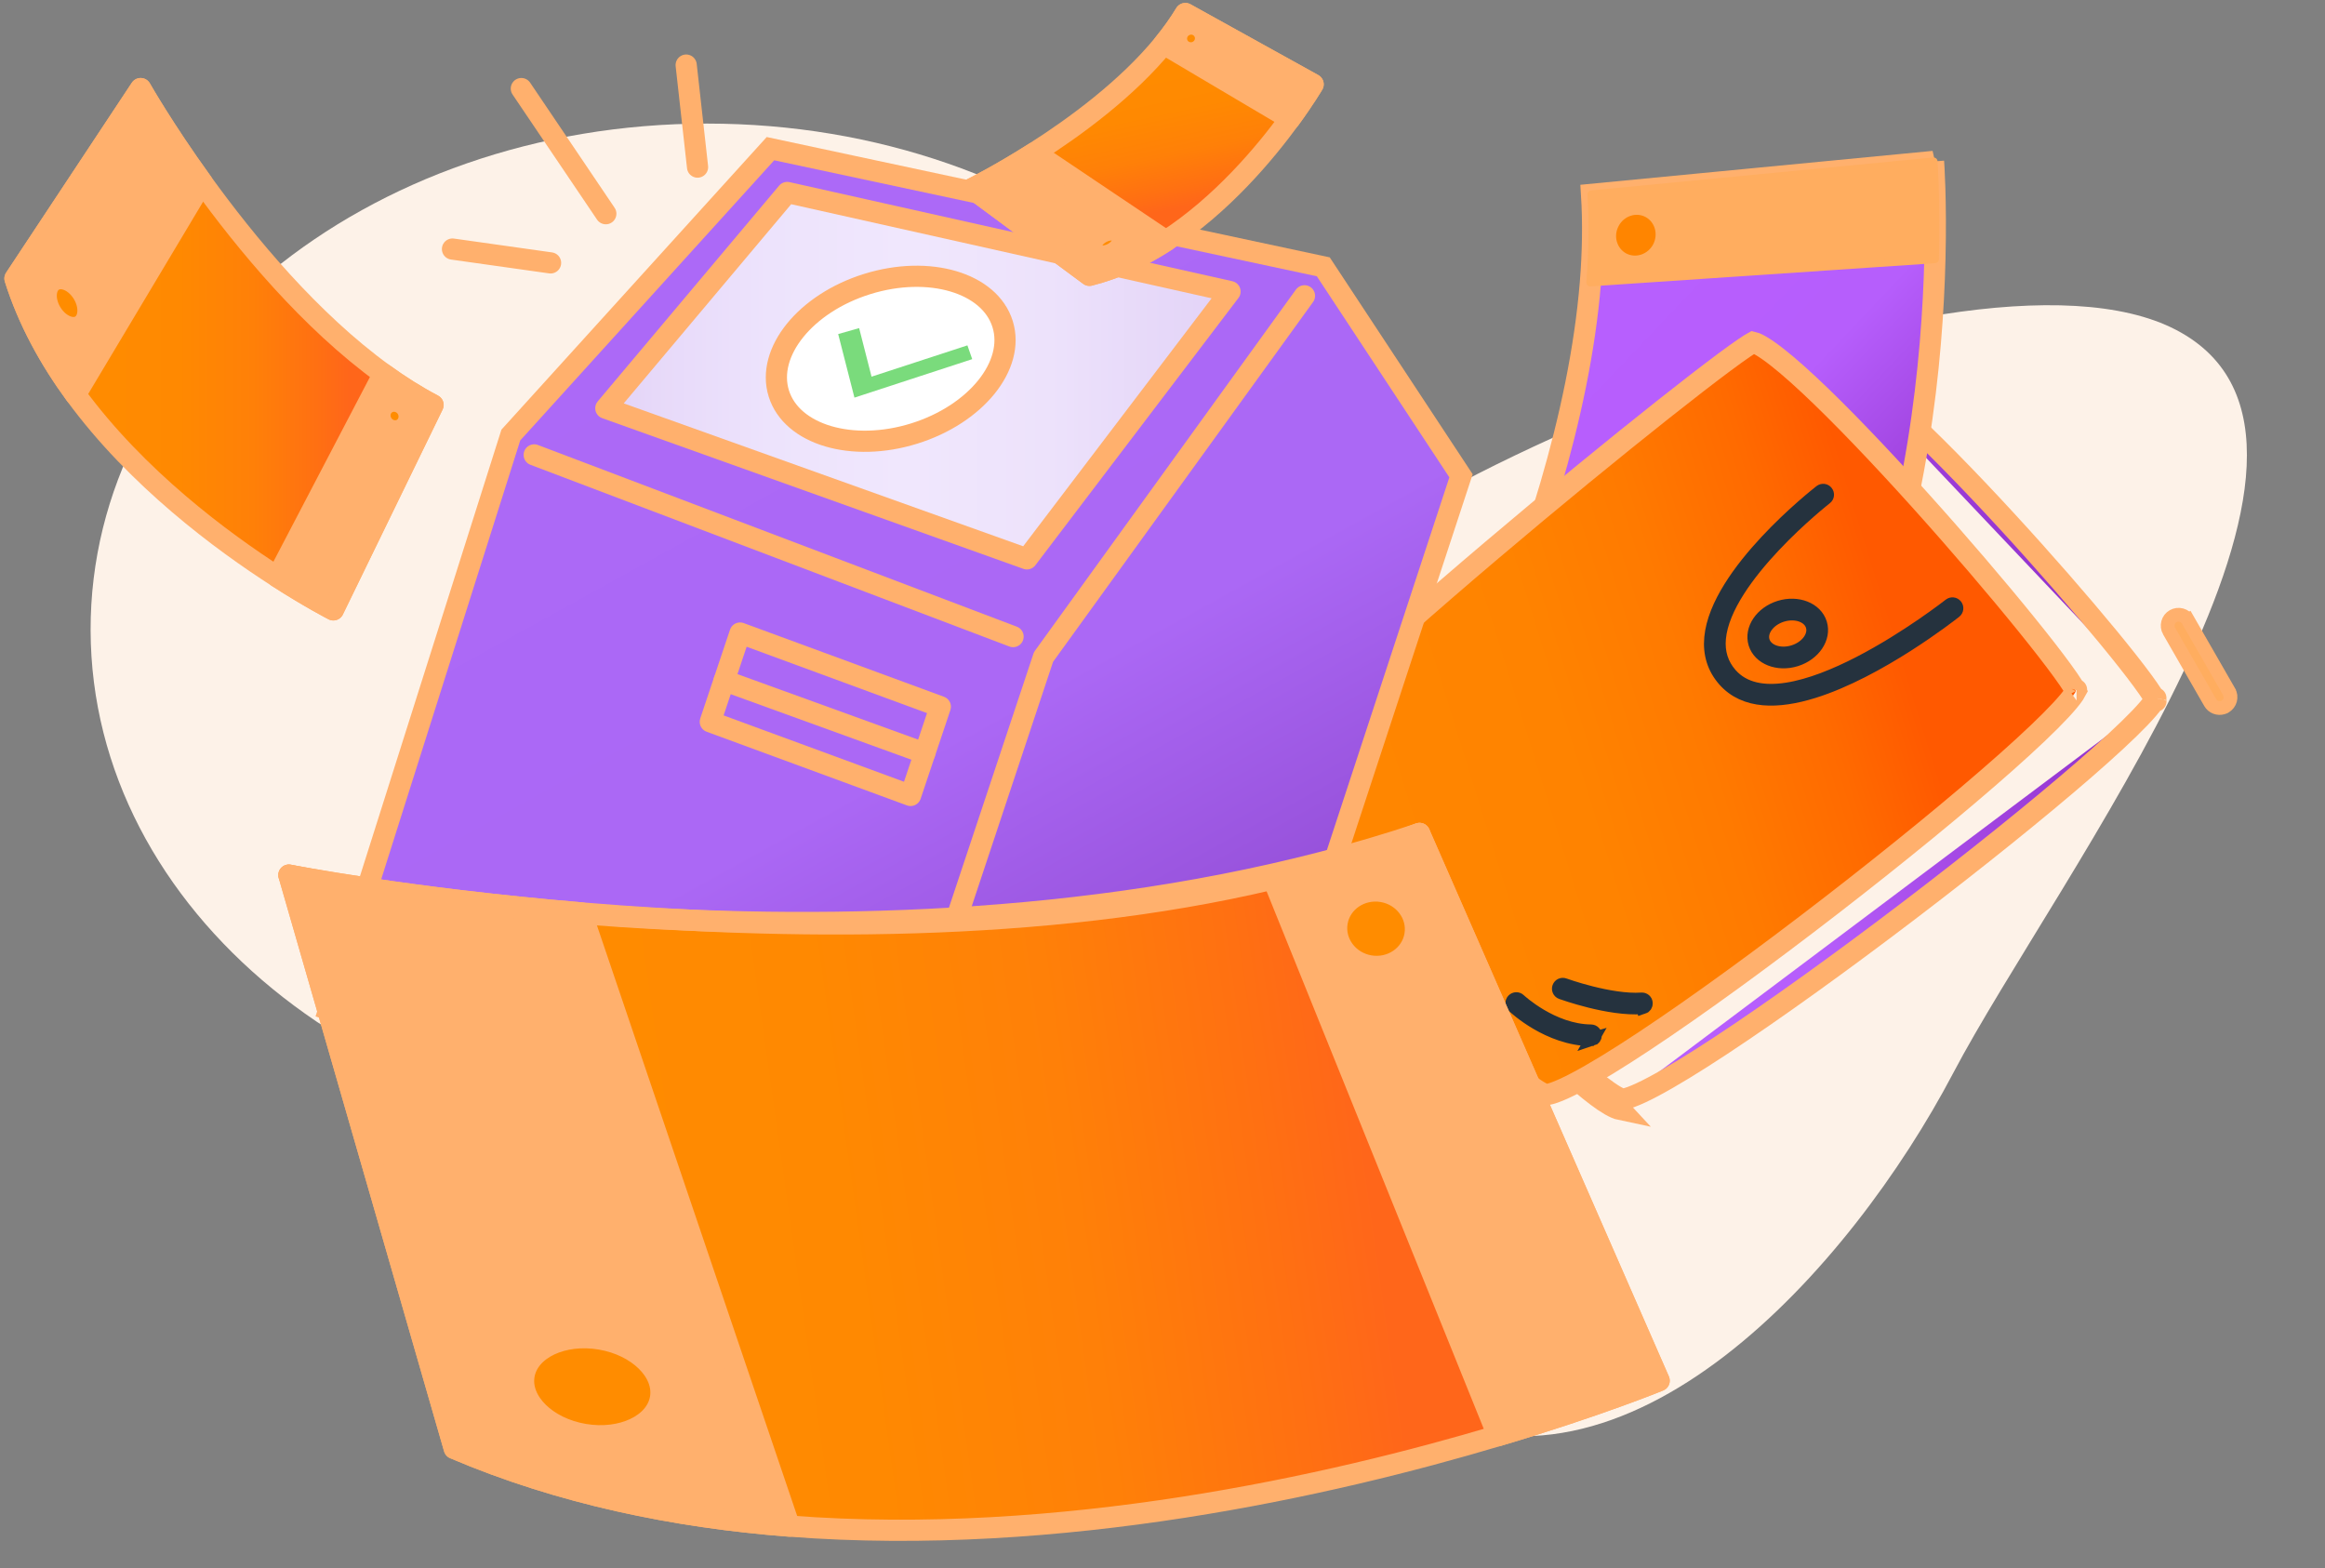 <svg width="169" height="114" viewBox="0 0 169 114" fill="none" xmlns="http://www.w3.org/2000/svg">
<rect x="0" y="0" width="169" height="114" fill="#808080" stroke="none"/>
<path d="M51.591 82.666C76.391 82.666 96.451 66.171 96.397 45.824C96.342 25.477 76.193 8.983 51.392 8.983C26.592 8.983 6.532 25.477 6.586 45.824C6.641 66.171 26.79 82.666 51.591 82.666Z" fill="#FDF2E8"/>
<path d="M85.161 51.547C77.716 65.71 72.5 86.682 102.565 102.381C118.228 110.559 134.53 92.164 141.974 78C149.419 63.836 173.845 32.161 158.183 23.983C142.52 15.804 92.605 37.383 85.161 51.547Z" fill="#FDF2E8"/>
<path d="M97.734 58.161C97.718 58.197 97.712 58.217 97.71 58.224L97.675 58.733L97.241 58.868C99.57 62.807 114.572 79.983 117.788 80.653L96.937 58.156L96.943 58.157L97.706 58.207C97.706 58.206 97.706 58.206 97.706 58.206C97.71 58.14 97.701 58.092 97.697 58.073M97.734 58.161C97.749 58.195 97.769 58.236 97.796 58.285C97.901 58.482 98.067 58.751 98.298 59.091C98.758 59.768 99.432 60.669 100.266 61.724C101.931 63.832 104.201 66.516 106.587 69.18C108.974 71.845 111.465 74.477 113.571 76.484C114.626 77.488 115.572 78.325 116.354 78.929C116.745 79.231 117.085 79.467 117.368 79.634C117.652 79.801 117.836 79.874 117.935 79.897M97.734 58.161C97.739 58.149 97.746 58.135 97.753 58.119C97.801 58.02 97.88 57.887 97.998 57.717C98.234 57.378 98.589 56.944 99.059 56.425C99.997 55.388 101.341 54.064 102.972 52.547C106.231 49.516 110.59 45.757 115.031 42.057C119.469 38.358 123.981 34.725 127.54 31.948C129.32 30.559 130.859 29.386 132.03 28.528C132.616 28.098 133.105 27.75 133.484 27.494C133.809 27.275 134.021 27.145 134.136 27.084M97.734 58.161C97.718 58.129 97.708 58.103 97.701 58.085C97.699 58.08 97.698 58.076 97.697 58.073M117.935 79.897C117.934 79.897 117.934 79.897 117.934 79.897C117.934 79.897 117.938 79.898 117.946 79.899L117.945 79.899C117.942 79.898 117.938 79.898 117.935 79.897ZM117.935 79.897C117.942 79.897 117.983 79.897 118.069 79.881C118.186 79.859 118.346 79.814 118.553 79.739C118.968 79.588 119.507 79.338 120.164 78.99C121.473 78.297 123.173 77.256 125.133 75.965C129.05 73.386 133.948 69.85 138.723 66.215C143.498 62.58 148.137 58.857 151.534 55.905C153.235 54.427 154.612 53.154 155.537 52.189C156.002 51.703 156.333 51.316 156.533 51.031C156.588 50.953 156.627 50.891 156.655 50.843M156.655 50.843C156.655 50.844 156.656 50.845 156.657 50.846C156.68 50.889 156.696 50.923 156.707 50.948C156.71 50.953 156.712 50.958 156.713 50.963C156.72 50.977 156.721 50.983 156.72 50.98C156.684 50.861 156.698 50.772 156.706 50.74M156.655 50.843C156.678 50.801 156.694 50.771 156.702 50.749C156.704 50.746 156.705 50.743 156.706 50.74M156.655 50.843C156.609 50.756 156.544 50.646 156.458 50.51C156.284 50.236 156.041 49.887 155.733 49.468C155.118 48.633 154.267 47.554 153.25 46.318C151.218 43.848 148.543 40.773 145.808 37.802C143.071 34.829 140.287 31.974 138.036 29.939C136.908 28.918 135.934 28.123 135.18 27.622C134.8 27.369 134.506 27.212 134.295 27.132C134.217 27.103 134.166 27.09 134.136 27.084M156.706 50.74C156.71 50.731 156.711 50.727 156.71 50.727C156.71 50.727 156.708 50.731 156.706 50.74ZM134.136 27.084C134.161 27.07 134.182 27.06 134.198 27.053C134.139 27.079 134.102 27.079 134.102 27.079C134.102 27.079 134.113 27.079 134.136 27.084ZM97.697 58.073C97.695 58.067 97.694 58.063 97.694 58.063C97.694 58.063 97.695 58.066 97.697 58.073Z" fill="url(#paint0_linear_195_18251)" stroke="#FFB06D" stroke-width="1.54"/>
<path d="M140.544 11.736C140.544 11.736 140.753 14.501 140.644 18.839C140.467 26.047 139.409 37.614 135.069 48.095C133.236 52.514 130.822 56.743 127.644 60.371L102.711 59.483C102.711 59.483 105.198 55.019 108.003 48.373C111.199 40.798 114.802 30.389 115.605 20.522C115.779 18.349 115.818 16.206 115.688 14.127L140.55 11.734L140.544 11.736Z" fill="url(#paint1_linear_195_18251)" stroke="#FFB06D" stroke-width="1.54"/>
<path d="M135.064 48.096C133.231 52.515 130.816 56.745 127.639 60.373L102.705 59.485C102.705 59.485 105.192 55.021 107.997 48.375L135.069 48.095L135.064 48.096Z" fill="#FFAD5F"/>
<path d="M127.725 60.65C127.692 60.66 127.664 60.669 127.626 60.663L102.692 59.775C102.588 59.771 102.497 59.714 102.451 59.625C102.4 59.538 102.402 59.428 102.448 59.34C102.471 59.297 104.964 54.812 107.726 48.265C107.772 48.16 107.871 48.086 107.992 48.085L135.064 47.805C135.161 47.805 135.254 47.849 135.304 47.931C135.359 48.011 135.366 48.112 135.333 48.201C133.338 53.017 130.822 57.174 127.855 60.561C127.819 60.602 127.773 60.629 127.723 60.644L127.725 60.65ZM103.184 59.209L127.511 60.079C130.312 56.859 132.703 52.928 134.627 48.39L108.189 48.661C105.923 54.011 103.854 57.963 103.184 59.209Z" fill="#FFAD5F"/>
<path d="M140.544 11.736C140.544 11.736 140.753 14.501 140.644 18.839L115.599 20.524C115.774 18.351 115.812 16.207 115.683 14.129L140.544 11.736Z" fill="#FFAD5F"/>
<path d="M140.73 19.116C140.73 19.116 140.686 19.13 140.662 19.131L115.617 20.816C115.534 20.823 115.451 20.789 115.389 20.729C115.328 20.669 115.302 20.586 115.306 20.5C115.488 18.27 115.515 16.13 115.391 14.147C115.379 13.992 115.494 13.853 115.654 13.84L140.515 11.447C140.592 11.442 140.673 11.465 140.73 11.514C140.788 11.563 140.829 11.636 140.834 11.713C140.837 11.742 141.044 14.538 140.937 18.845C140.935 18.974 140.852 19.078 140.736 19.114L140.73 19.116ZM115.91 20.215L140.36 18.57C140.434 15.231 140.321 12.856 140.273 12.057L115.989 14.392C116.091 16.224 116.067 18.181 115.91 20.215V20.215Z" fill="#FFAD5F"/>
<path d="M128.759 55.041C129.498 53.631 129.297 52.069 128.31 51.551C127.323 51.034 125.924 51.757 125.185 53.167C124.446 54.577 124.647 56.139 125.634 56.656C126.621 57.174 128.021 56.45 128.759 55.041Z" fill="#FF8500"/>
<path d="M126.983 57.013C126.457 57.176 125.943 57.142 125.502 56.914C124.937 56.622 124.573 56.037 124.473 55.285C124.378 54.567 124.543 53.769 124.927 53.031C125.738 51.479 127.318 50.703 128.449 51.293C129.579 51.883 129.835 53.625 129.024 55.176C128.638 55.909 128.074 56.498 127.431 56.831C127.285 56.907 127.135 56.972 126.985 57.018L126.983 57.013ZM127.132 51.745C126.501 51.941 125.862 52.504 125.442 53.302C125.11 53.933 124.973 54.607 125.051 55.209C125.122 55.769 125.381 56.193 125.773 56.399C126.165 56.605 126.659 56.573 127.161 56.314C127.7 56.037 128.177 55.537 128.509 54.905C129.171 53.637 129.025 52.249 128.178 51.808C127.866 51.644 127.499 51.637 127.134 51.75L127.132 51.745Z" fill="#FFAD5F"/>
<path d="M120.418 17.887C120.876 17.013 120.568 15.949 119.732 15.511C118.895 15.072 117.845 15.425 117.388 16.299C116.93 17.172 117.237 18.236 118.074 18.674C118.91 19.113 119.96 18.76 120.418 17.887Z" fill="#FF8500"/>
<path d="M119.438 19.064C118.951 19.215 118.42 19.186 117.941 18.934C117.463 18.688 117.118 18.261 116.966 17.731C116.817 17.213 116.874 16.655 117.128 16.163C117.657 15.149 118.891 14.741 119.863 15.253C120.841 15.762 121.204 17.01 120.668 18.02C120.393 18.543 119.94 18.902 119.425 19.062L119.438 19.064ZM118.55 15.679C118.179 15.794 117.848 16.055 117.651 16.438C117.464 16.793 117.419 17.196 117.53 17.574C117.64 17.947 117.88 18.249 118.213 18.425C118.908 18.785 119.782 18.49 120.168 17.757L120.422 17.89L120.168 17.757C120.547 17.026 120.296 16.138 119.605 15.77C119.271 15.594 118.894 15.572 118.55 15.679Z" fill="#FFAD5F"/>
<path d="M84.998 44.02C84.854 44.065 84.696 43.986 84.641 43.846C84.581 43.694 84.664 43.529 84.81 43.472L90.153 41.478C90.326 41.412 90.469 41.501 90.527 41.647C90.586 41.798 90.504 41.964 90.358 42.021L85.015 44.015C85.015 44.015 85.004 44.019 84.998 44.02Z" fill="#FFAD5F"/>
<path d="M90.345 37.933C90.278 37.953 90.198 37.948 90.132 37.914L84.106 34.934C83.963 34.864 83.903 34.688 83.973 34.545C84.044 34.401 84.22 34.341 84.363 34.412L90.389 37.391C90.532 37.462 90.593 37.637 90.522 37.781C90.484 37.853 90.422 37.909 90.35 37.931L90.345 37.933Z" fill="#FFAD5F"/>
<path d="M92.049 33.608C91.944 33.641 91.827 33.617 91.752 33.531L88.729 30.268C88.619 30.151 88.628 29.965 88.746 29.856C88.864 29.747 89.049 29.756 89.159 29.874L92.182 33.136C92.291 33.254 92.282 33.439 92.164 33.548C92.131 33.577 92.095 33.6 92.051 33.614L92.049 33.608Z" fill="#FFAD5F"/>
<path d="M112.36 79.565C112.254 79.537 112.06 79.453 111.763 79.268C111.469 79.084 111.116 78.827 110.711 78.5C109.899 77.847 108.916 76.948 107.821 75.873C105.633 73.724 103.041 70.916 100.554 68.079C98.069 65.243 95.699 62.389 93.957 60.153C93.086 59.033 92.378 58.077 91.894 57.359C91.651 56.999 91.473 56.712 91.36 56.502C91.323 56.433 91.296 56.379 91.277 56.337C91.283 56.323 91.29 56.306 91.299 56.287C91.345 56.186 91.421 56.05 91.536 55.877C91.767 55.53 92.115 55.088 92.58 54.559C93.505 53.503 94.836 52.158 96.454 50.619C99.687 47.543 104.019 43.736 108.434 39.992C112.848 36.249 117.336 32.577 120.879 29.772C122.651 28.369 124.182 27.186 125.348 26.32C125.932 25.887 126.419 25.537 126.796 25.28C127.111 25.065 127.319 24.938 127.432 24.876C127.464 24.883 127.516 24.898 127.593 24.93C127.813 25.019 128.119 25.193 128.512 25.466C129.293 26.009 130.302 26.863 131.472 27.955C133.806 30.132 136.7 33.176 139.549 36.34C142.396 39.502 145.185 42.772 147.307 45.397C148.369 46.709 149.259 47.855 149.904 48.742C150.227 49.185 150.484 49.557 150.668 49.849C150.761 49.995 150.831 50.114 150.881 50.209C150.886 50.218 150.891 50.227 150.895 50.235C150.868 50.287 150.828 50.356 150.768 50.444C150.573 50.735 150.248 51.13 149.788 51.624C148.875 52.607 147.511 53.9 145.823 55.399C142.451 58.393 137.84 62.161 133.088 65.833C128.335 69.505 123.455 73.07 119.547 75.659C117.591 76.955 115.894 77.997 114.584 78.684C113.928 79.029 113.389 79.275 112.975 79.42C112.768 79.492 112.609 79.534 112.493 79.553C112.408 79.567 112.368 79.565 112.36 79.565ZM150.94 50.132C150.941 50.132 150.94 50.135 150.937 50.143C150.939 50.136 150.94 50.132 150.94 50.132ZM91.244 56.253C91.245 56.253 91.246 56.257 91.247 56.262C91.245 56.256 91.244 56.253 91.244 56.253Z" fill="url(#paint2_linear_195_18251)" stroke="#FFB06D" stroke-width="1.54"/>
<path d="M157.668 45.869L157.668 45.869L157.669 45.87L160.655 51.067C160.844 51.398 161.235 51.534 161.576 51.428C161.611 51.417 161.641 51.404 161.658 51.396L161.688 51.387L161.735 51.36C162.117 51.142 162.244 50.656 162.028 50.28L162.028 50.279L159.041 45.081L158.607 45.33L159.04 45.081L159.041 45.081C158.822 44.7 158.337 44.573 157.961 44.789C157.58 45.007 157.453 45.492 157.668 45.869Z" fill="#FFAD5F" stroke="#FFB06D"/>
<path d="M131.801 50.258C129.248 51.051 126.828 51.098 125.347 49.421C124.597 48.567 124.269 47.534 124.38 46.346C124.82 41.625 132.043 35.968 132.345 35.729C132.472 35.629 132.655 35.651 132.749 35.779C132.849 35.906 132.827 36.089 132.699 36.184C132.626 36.243 125.375 41.926 124.955 46.398C124.859 47.417 125.139 48.302 125.779 49.032C129.668 53.44 141.622 44.073 141.74 43.982C141.866 43.882 142.049 43.904 142.149 44.031C142.25 44.158 142.227 44.341 142.101 44.441C141.769 44.702 136.563 48.778 131.801 50.258V50.258Z" fill="#25323E" stroke="#25323E"/>
<path d="M130.535 47.943C129.234 48.347 127.913 47.829 127.588 46.782C127.263 45.736 128.057 44.56 129.358 44.155C130.66 43.751 131.98 44.27 132.306 45.316C132.631 46.363 131.836 47.539 130.535 47.943ZM129.53 44.709C128.539 45.017 127.913 45.873 128.141 46.61C128.37 47.346 129.366 47.699 130.363 47.389C131.36 47.08 131.981 46.225 131.752 45.488C131.523 44.752 130.527 44.4 129.53 44.709Z" fill="#25323E" stroke="#25323E"/>
<path d="M115.735 75.529C115.707 75.537 115.679 75.546 115.648 75.543C112.568 75.517 110.123 73.216 110.02 73.121C109.907 73.01 109.898 72.825 110.008 72.711C110.119 72.598 110.304 72.589 110.417 72.7C110.443 72.722 112.807 74.939 115.651 74.966C115.809 74.965 115.942 75.1 115.937 75.26C115.934 75.388 115.853 75.498 115.731 75.536L115.735 75.529Z" fill="#25323E" stroke="#25323E"/>
<path d="M119.427 73.204C119.427 73.204 119.382 73.218 119.364 73.217C116.958 73.388 113.639 72.184 113.497 72.138C113.346 72.081 113.271 71.916 113.327 71.765C113.383 71.614 113.548 71.539 113.699 71.595C113.734 71.609 117.043 72.803 119.326 72.646C119.486 72.633 119.627 72.753 119.634 72.915C119.646 73.051 119.558 73.175 119.43 73.215L119.427 73.204Z" fill="#25323E" stroke="#25323E"/>
<path d="M23.899 73.392L37.131 31.623L56.004 10.806L96.187 19.394L106.198 34.583L86.583 94.28L63.477 86.58L23.899 73.392Z" fill="url(#paint3_linear_195_18251)" stroke="#FFB06D" stroke-width="1.54" stroke-miterlimit="10"/>
<path d="M38.83 33.065L73.639 46.272" stroke="#FFB06D" stroke-width="1.54" stroke-linecap="round" stroke-linejoin="round"/>
<path d="M94.821 21.501L75.852 47.752L64.434 82.067" stroke="#FFB06D" stroke-width="1.54" stroke-linecap="round" stroke-linejoin="round"/>
<path d="M44.036 29.672L57.221 13.99L89.409 21.192L74.645 40.622L44.036 29.672Z" fill="url(#paint4_linear_195_18251)" stroke="#FFB06D" stroke-width="1.54" stroke-linecap="round" stroke-linejoin="round"/>
<path d="M66.188 57.819L51.63 52.465L53.794 46.014L68.351 51.369L66.188 57.819Z" stroke="#FFB06D" stroke-width="1.54" stroke-linecap="round" stroke-linejoin="round"/>
<path d="M52.636 49.467L67.216 54.753" stroke="#FFB06D" stroke-width="1.54" stroke-linecap="round" stroke-linejoin="round"/>
<path d="M66.442 31.515C70.934 30.12 73.815 26.555 72.877 23.553C71.939 20.55 67.537 19.247 63.045 20.642C58.554 22.036 55.673 25.601 56.611 28.604C57.549 31.606 61.951 32.909 66.442 31.515Z" fill="white" stroke="#FFB06D" stroke-width="1.54" stroke-miterlimit="10"/>
<path d="M62.108 28.902L60.926 24.282L62.449 23.849L63.351 27.379L70.319 25.104L70.668 26.105L62.108 28.902Z" fill="#7ADB7C"/>
<path d="M24.231 44.329C24.231 44.329 22.59 43.494 20.163 41.934C16.131 39.345 9.933 34.758 5.485 28.683C3.611 26.121 2.047 23.296 1.087 20.243L10.224 6.438C10.224 6.438 11.895 9.387 14.699 13.267C17.893 17.689 22.552 23.321 27.879 27.179C29.05 28.028 30.254 28.79 31.48 29.434L24.231 44.329V44.329Z" fill="url(#paint5_linear_195_18251)" stroke="#FFB06D" stroke-width="1.54" stroke-linecap="round" stroke-linejoin="round"/>
<path d="M5.485 28.683C3.611 26.121 2.047 23.296 1.087 20.243L10.224 6.438C10.224 6.438 11.895 9.387 14.699 13.267L5.485 28.683Z" fill="#FFB06D" stroke="#FFB06D" stroke-width="1.54" stroke-linecap="round" stroke-linejoin="round"/>
<path d="M24.231 44.33C24.231 44.33 22.59 43.494 20.163 41.935L27.876 27.179C29.047 28.028 30.251 28.79 31.477 29.434L24.229 44.33H24.231Z" fill="#FFB06D" stroke="#FFB06D" stroke-width="1.54" stroke-linecap="round" stroke-linejoin="round"/>
<path d="M5.863 23.67C6.499 23.289 6.574 22.247 6.03 21.343C5.485 20.438 4.528 20.014 3.891 20.394C3.255 20.775 3.18 21.817 3.724 22.721C4.269 23.626 5.226 24.05 5.863 23.67Z" fill="#FF8C00" stroke="#FFB06D" stroke-width="1.54" stroke-linecap="round" stroke-linejoin="round"/>
<path d="M29.243 31.175C29.739 30.878 29.889 30.219 29.579 29.702C29.268 29.186 28.614 29.008 28.118 29.304C27.622 29.601 27.472 30.26 27.782 30.776C28.093 31.293 28.747 31.471 29.243 31.175Z" fill="#FF8C00" stroke="#FFB06D" stroke-width="1.54" stroke-linecap="round" stroke-linejoin="round"/>
<path d="M120.599 100.36C120.599 100.36 116.135 102.196 108.884 104.358C96.84 107.953 77.106 112.447 57.382 110.929C49.067 110.288 40.752 108.581 33.02 105.284L21 63.609C21 63.609 29.741 65.311 42.27 66.358C56.552 67.552 75.751 67.892 92.535 63.889C96.227 63.009 99.803 61.919 103.183 60.579L120.602 100.358L120.599 100.36Z" fill="url(#paint6_linear_195_18251)" stroke="#FFB06D" stroke-width="1.54" stroke-linecap="round" stroke-linejoin="round"/>
<path d="M57.382 110.929C49.067 110.288 40.752 108.581 33.02 105.284L21 63.609C21 63.609 29.741 65.311 42.27 66.358L57.382 110.929V110.929Z" fill="#FFB06D" stroke="#FFB06D" stroke-width="1.54" stroke-linecap="round" stroke-linejoin="round"/>
<path d="M120.599 100.36C120.599 100.36 116.135 102.196 108.884 104.358L92.535 63.889C96.227 63.009 99.803 61.919 103.184 60.579L120.602 100.358L120.599 100.36Z" fill="#FFB06D" stroke="#FFB06D" stroke-width="1.54" stroke-linecap="round" stroke-linejoin="round"/>
<path d="M48.009 101.632C48.333 99.719 46.376 97.795 43.638 97.334C40.9 96.873 38.418 98.051 38.094 99.964C37.77 101.877 39.727 103.801 42.465 104.262C45.203 104.722 47.685 103.545 48.009 101.632Z" fill="#FF8C00" stroke="#FFB06D" stroke-width="1.54" stroke-linecap="round" stroke-linejoin="round"/>
<path d="M102.849 67.98C103.101 66.49 102.04 65.068 100.479 64.805C98.918 64.543 97.448 65.538 97.195 67.029C96.943 68.52 98.004 69.941 99.565 70.204C101.126 70.467 102.597 69.471 102.849 67.98Z" fill="#FF8C00" stroke="#FFB06D" stroke-width="1.54" stroke-linecap="round" stroke-linejoin="round"/>
<path d="M21 63.609C21 63.609 65.719 73.096 103.183 60.581" stroke="#FFB06D" stroke-width="1.54" stroke-linecap="round" stroke-linejoin="round"/>
<path d="M32.89 18.103L40.02 19.109" stroke="#FFB06D" stroke-width="1.54" stroke-linecap="round" stroke-linejoin="round"/>
<path d="M37.895 6.438L44.036 15.533" stroke="#FFB06D" stroke-width="1.54" stroke-linecap="round" stroke-linejoin="round"/>
<path d="M49.877 4.731L50.704 12.146" stroke="#FFB06D" stroke-width="1.54" stroke-linecap="round" stroke-linejoin="round"/>
<path d="M95.448 6.129C95.448 6.129 94.854 7.143 93.768 8.633C91.965 11.108 88.807 14.895 84.752 17.511C83.045 18.616 81.179 19.512 79.189 20.013L70.668 13.703C70.668 13.703 72.617 12.743 75.203 11.097C78.15 9.22 81.927 6.452 84.587 3.197C85.173 2.482 85.703 1.742 86.162 0.983L95.45 6.129H95.448Z" fill="url(#paint7_linear_195_18251)" stroke="#FFB06D" stroke-width="1.54" stroke-linecap="round" stroke-linejoin="round"/>
<path d="M84.755 17.512C83.048 18.616 81.182 19.512 79.192 20.013L70.671 13.703C70.671 13.703 72.62 12.744 75.206 11.097L84.758 17.512H84.755Z" fill="#FFB06D" stroke="#FFB06D" stroke-width="1.54" stroke-linecap="round" stroke-linejoin="round"/>
<path d="M95.448 6.129C95.448 6.129 94.854 7.143 93.768 8.633L84.585 3.197C85.17 2.482 85.701 1.742 86.16 0.983L95.448 6.129Z" fill="#FFB06D" stroke="#FFB06D" stroke-width="1.54" stroke-linecap="round" stroke-linejoin="round"/>
<path d="M80.871 18.421C81.47 18.106 81.776 17.511 81.555 17.092C81.333 16.673 80.668 16.588 80.069 16.903C79.47 17.218 79.164 17.812 79.385 18.232C79.607 18.651 80.272 18.735 80.871 18.421Z" fill="#FF8C00" stroke="#FFB06D" stroke-width="1.54" stroke-linecap="round" stroke-linejoin="round"/>
<path d="M86.701 3.038C86.842 2.964 86.899 2.795 86.828 2.662C86.757 2.528 86.586 2.479 86.445 2.553C86.303 2.627 86.247 2.796 86.317 2.93C86.388 3.064 86.56 3.112 86.701 3.038Z" fill="#FF8C00" stroke="#FFB06D" stroke-width="1.54" stroke-linecap="round" stroke-linejoin="round"/>
<defs>
<linearGradient id="paint0_linear_195_18251" x1="98.164" y1="62.165" x2="155.465" y2="44.363" gradientUnits="userSpaceOnUse">
<stop stop-color="#B85FFF"/>
<stop offset="0.5" stop-color="#B65EFC"/>
<stop offset="0.95" stop-color="#902FC9"/>
</linearGradient>
<linearGradient id="paint1_linear_195_18251" x1="107.767" y1="22.489" x2="137.157" y2="50.327" gradientUnits="userSpaceOnUse">
<stop stop-color="#B85FFF"/>
<stop offset="0.5" stop-color="#B65EFC"/>
<stop offset="0.95" stop-color="#902FC9"/>
</linearGradient>
<linearGradient id="paint2_linear_195_18251" x1="91.895" y1="60.943" x2="149.489" y2="43.05" gradientUnits="userSpaceOnUse">
<stop offset="0.14" stop-color="#FF8600"/>
<stop offset="0.38" stop-color="#FF8300"/>
<stop offset="0.54" stop-color="#FF7A00"/>
<stop offset="0.69" stop-color="#FF6A00"/>
<stop offset="0.8" stop-color="#FF5900"/>
</linearGradient>
<linearGradient id="paint3_linear_195_18251" x1="44.555" y1="17.133" x2="87.045" y2="94.022" gradientUnits="userSpaceOnUse">
<stop stop-color="#AC69F7"/>
<stop offset="0.5" stop-color="#AB68F5"/>
<stop offset="0.95" stop-color="#853DC3"/>
</linearGradient>
<linearGradient id="paint4_linear_195_18251" x1="44.036" y1="27.305" x2="89.409" y2="27.305" gradientUnits="userSpaceOnUse">
<stop stop-color="#E2D2F7"/>
<stop offset="0.08" stop-color="#E7D9F9"/>
<stop offset="0.26" stop-color="#EDE3FC"/>
<stop offset="0.48" stop-color="#F0E7FD"/>
<stop offset="0.71" stop-color="#EDE2FB"/>
<stop offset="0.95" stop-color="#E4D5F8"/>
<stop offset="1" stop-color="#E2D2F7"/>
</linearGradient>
<linearGradient id="paint5_linear_195_18251" x1="1.087" y1="25.384" x2="31.48" y2="25.384" gradientUnits="userSpaceOnUse">
<stop offset="0.14" stop-color="#FF8C00"/>
<stop offset="0.39" stop-color="#FF8901"/>
<stop offset="0.57" stop-color="#FF8008"/>
<stop offset="0.72" stop-color="#FF7012"/>
<stop offset="0.8" stop-color="#FF661A"/>
</linearGradient>
<linearGradient id="paint6_linear_195_18251" x1="24.807" y1="90.614" x2="117.386" y2="77.562" gradientUnits="userSpaceOnUse">
<stop offset="0.14" stop-color="#FF8C00"/>
<stop offset="0.39" stop-color="#FF8901"/>
<stop offset="0.57" stop-color="#FF8008"/>
<stop offset="0.72" stop-color="#FF7012"/>
<stop offset="0.8" stop-color="#FF661A"/>
</linearGradient>
<linearGradient id="paint7_linear_195_18251" x1="81.369" y1="1.997" x2="84.929" y2="18.796" gradientUnits="userSpaceOnUse">
<stop offset="0.14" stop-color="#FF8C00"/>
<stop offset="0.39" stop-color="#FF8901"/>
<stop offset="0.57" stop-color="#FF8008"/>
<stop offset="0.72" stop-color="#FF7012"/>
<stop offset="0.8" stop-color="#FF661A"/>
</linearGradient>
</defs>
</svg>
